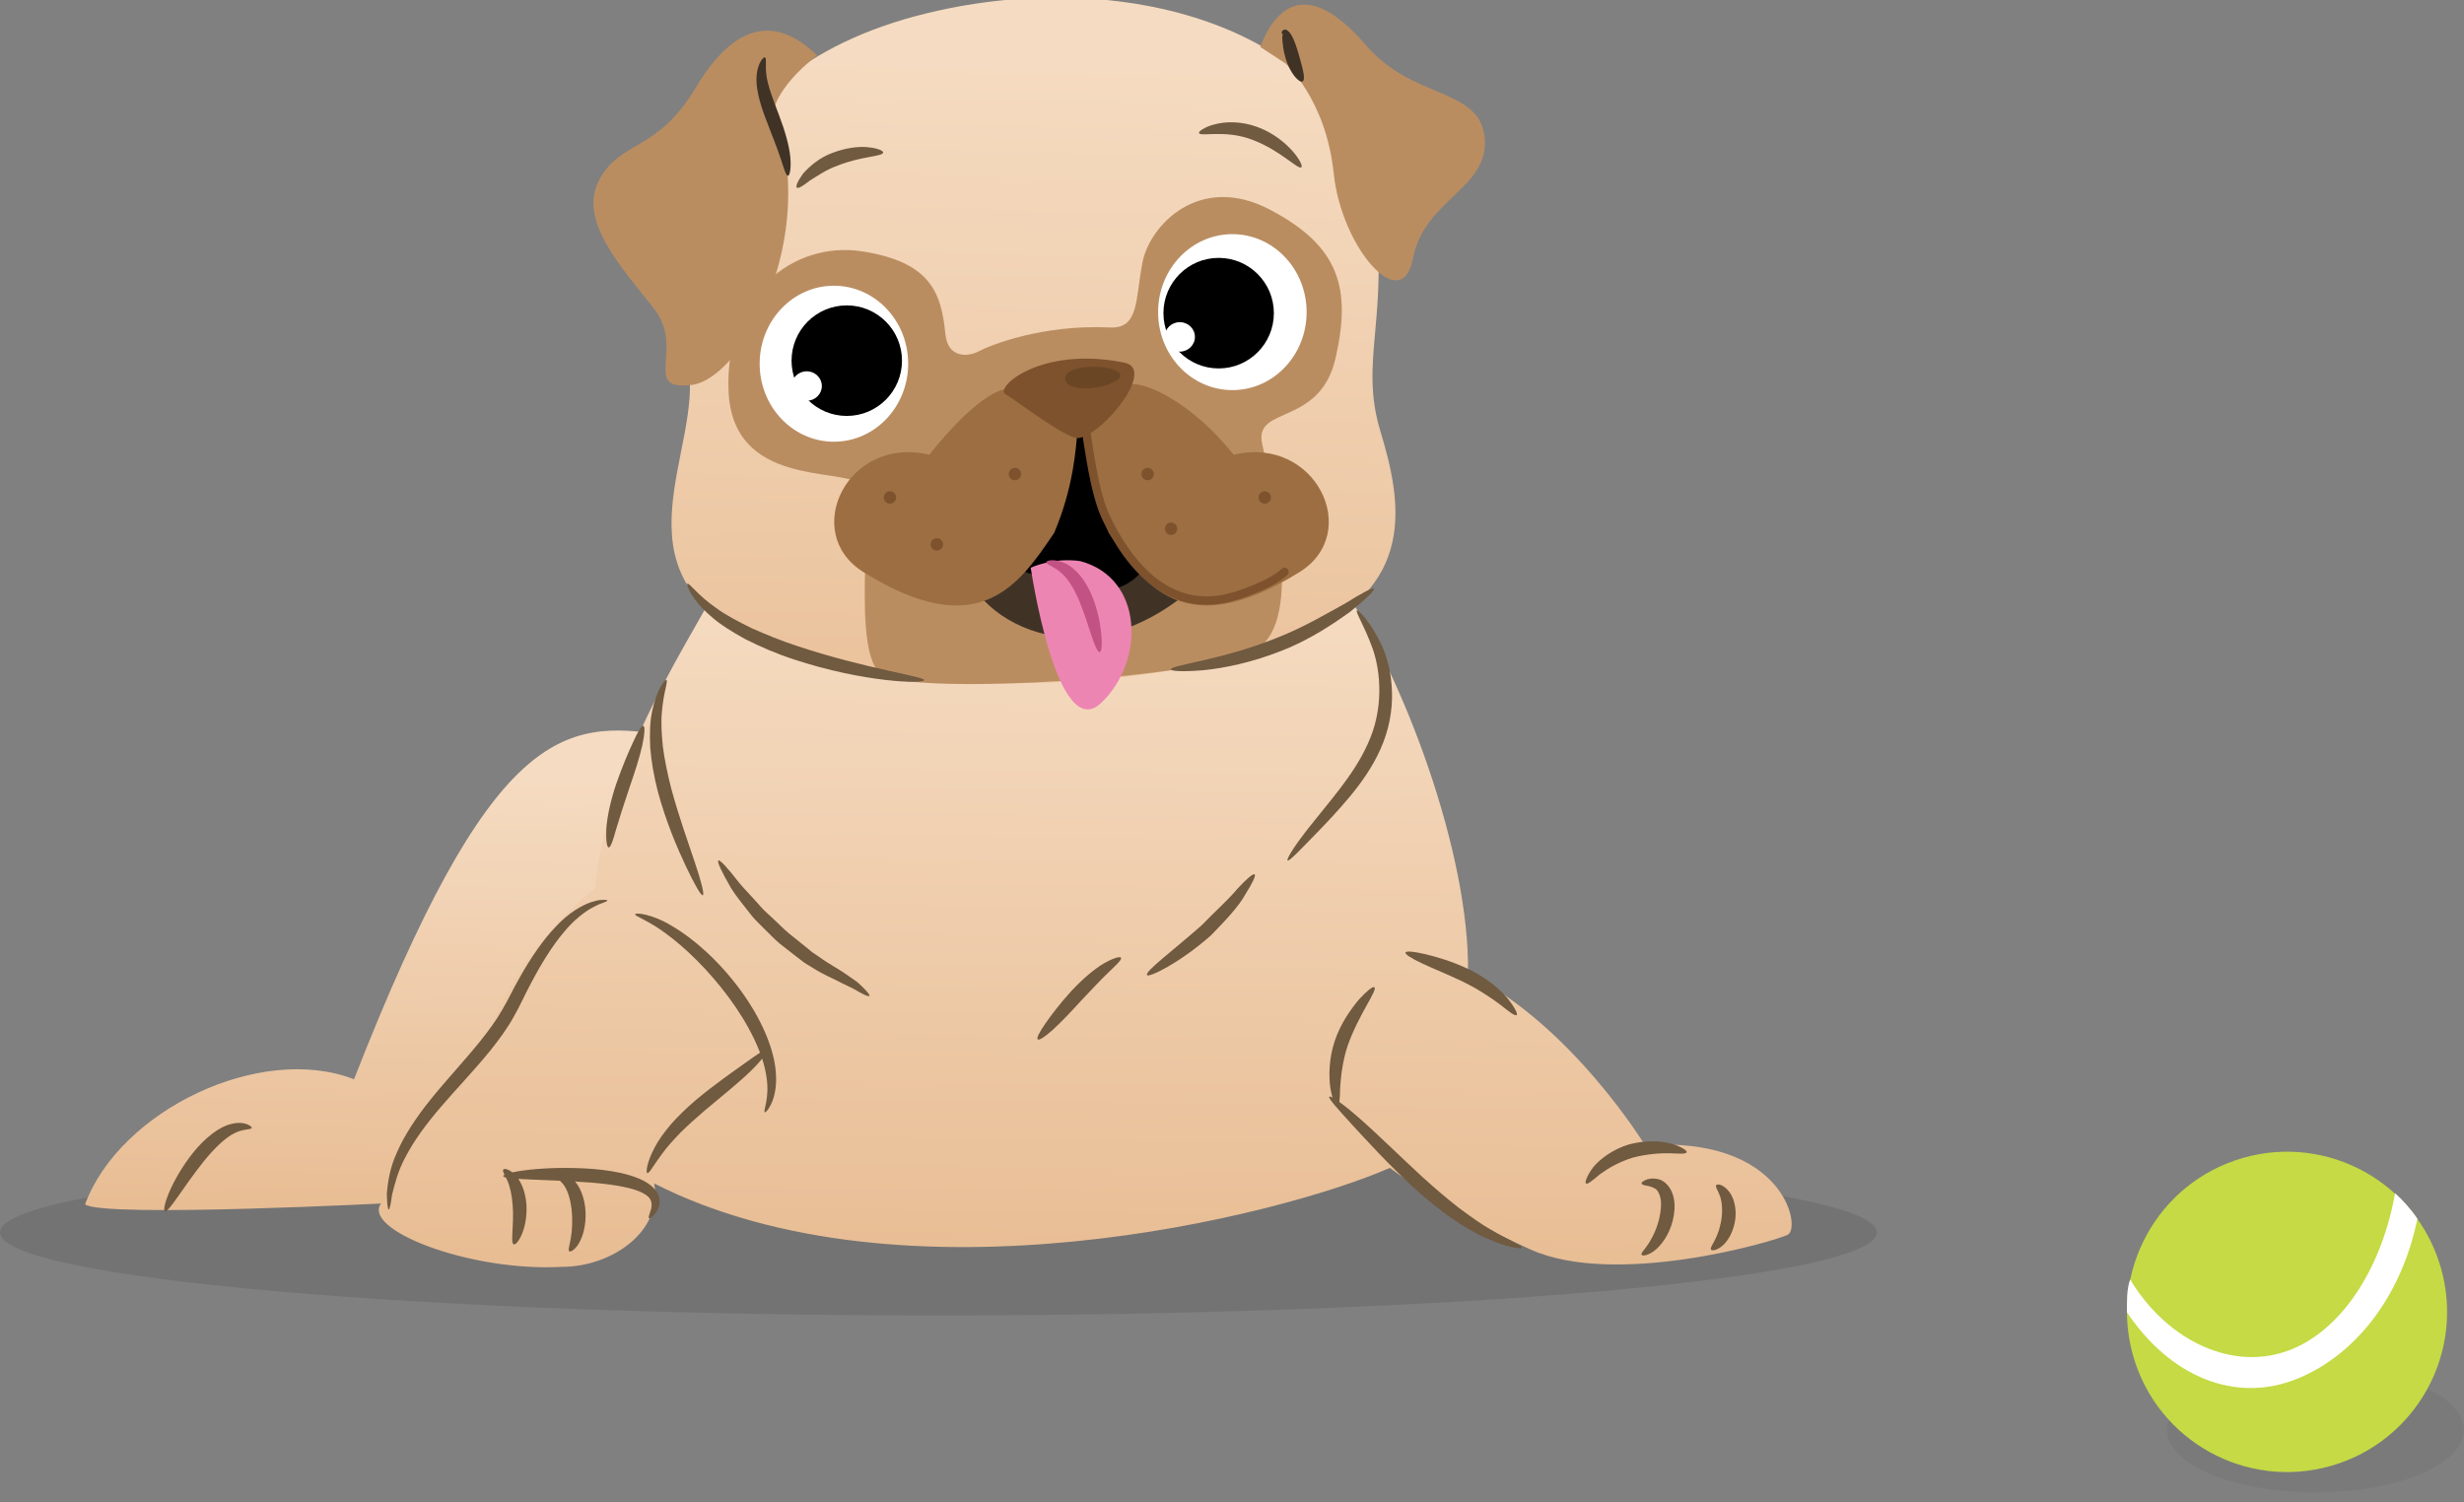 <svg width="392" height="239" viewBox="0 0 392 239" fill="none" xmlns="http://www.w3.org/2000/svg">
<rect x="0" y="0" width="392" height="239" fill="#808080" stroke="none"/>
<g clip-path="url(#clip0_3629_491)">
<path d="M62.234 179.12H94.2V178.597H62.234V179.12Z" fill="#E7E8E5"/>
<path d="M112.882 179.12H184.838V178.597H112.882V179.12Z" fill="#E7E8E5"/>
<path d="M260.365 49.941H260.362V46.921H260.365V49.941Z" fill="#A7A9A8"/>
<path d="M260.365 49.23H260.362V48.706H260.365V49.23Z" fill="#979999"/>
<path opacity="0.05" d="M391.98 227.483C391.98 232.977 381.412 237.43 368.377 237.43C355.341 237.43 344.774 232.977 344.774 227.483C344.774 221.99 355.341 217.538 368.377 217.538C381.412 217.538 391.98 221.99 391.98 227.483Z" fill="black"/>
<path d="M388.306 201.642C392.209 215.162 384.428 229.288 370.917 233.195C357.408 237.101 343.294 229.311 339.389 215.793C335.483 202.271 343.271 188.144 356.778 184.238C370.287 180.33 384.401 188.125 388.306 201.642Z" fill="#C5DA45"/>
<path d="M381.033 189.836C379.047 201.131 373.035 211.19 364.634 214.648C355.402 218.447 344.752 213.344 338.891 203.556C338.315 205.099 338.383 207.112 338.383 208.781C345.143 218.89 355.529 223.446 365.579 219.311C374.828 215.502 382.069 206.182 384.586 193.901C383.572 192.376 382.044 190.716 381.033 189.836Z" fill="white"/>
<path d="M0 196.075C0 203.369 66.84 209.283 149.292 209.283C231.744 209.283 298.584 203.369 298.584 196.075C298.584 188.782 231.744 182.868 149.292 182.868C66.84 182.868 0 188.782 0 196.075Z" fill="black" fill-opacity="0.1"/>
<path d="M106.013 117.007C89.45 114.247 78.133 115.904 56.322 171.711C41.415 165.91 19.057 176.684 13.535 191.603C16.294 193.815 63.776 191.327 63.776 191.327C63.776 191.327 114.573 160.385 106.013 117.007Z" fill="url(#paint0_linear_3629_491)"/>
<path d="M213.674 93.525C223.062 107.339 233.829 135.52 233.55 154.86C250.114 163.147 261.708 182.211 261.708 182.211C283.795 180.69 286.626 195.332 284.415 196.439C282.21 197.545 257.018 204.867 243.488 198.788C229.962 192.709 221.127 185.802 221.127 185.802C203.461 193.538 143.832 208.457 104.079 188.288C105.46 196.024 97.178 201.548 89.446 201.548C74.539 202.379 57.151 195.473 60.738 191.327C64.326 187.183 69.848 170.053 76.474 167.844C81.718 150.714 94.694 141.32 94.694 141.32C96.625 120.048 110.704 100.707 115.948 89.933C130.306 81.368 208.705 86.62 213.674 93.525Z" fill="url(#paint1_linear_3629_491)"/>
<path d="M147.63 2.064C180.198 -5.793 214.848 5.539 218.54 31.78C221.145 50.278 216.198 57.312 219.581 68.517C222.965 79.72 225.828 93.786 206.048 101.604C186.26 109.421 144.344 112.538 120.391 101.855C96.442 91.173 112.066 71.382 109.463 58.096C106.859 44.806 107.104 11.841 147.63 2.064Z" fill="url(#paint2_linear_3629_491)"/>
<path d="M176.564 52.102C181.292 52.331 180.602 47.542 181.773 41.681C182.945 35.821 190.818 27.479 202.011 33.344C213.209 39.206 214.966 45.981 212.489 56.922C210.018 67.865 199.604 64.477 200.775 70.47C201.947 76.461 207.801 98.609 199.863 103.299C191.923 107.988 146.106 110.591 140.509 107.466C134.913 104.339 139.598 79.59 136.734 76.985C133.872 74.378 116.559 77.505 115.907 62.263C115.256 47.023 126.062 38.294 137.125 39.986C148.189 41.681 149.761 46.728 150.402 53.145C150.793 57.053 154.045 56.79 155.737 55.881C157.428 54.968 165.76 51.582 176.564 52.102Z" fill="#BA8D61"/>
<path d="M191.933 91.615C172.057 110.885 153.422 97.209 153.422 89.127C151.209 80.268 169.373 67.36 171.197 68.012C173.019 68.662 188.807 81.584 191.933 91.615Z" fill="#403326"/>
<path d="M147.833 73.25C157.339 74.437 184.48 64.263 184.48 64.263C184.48 64.263 190.719 98.303 171.437 93.479C151.56 88.507 152.154 83.744 147.833 73.25Z" fill="black"/>
<path d="M184.244 49.66C184.244 56.513 189.533 62.065 196.059 62.065C202.58 62.065 207.87 56.513 207.87 49.66C207.87 42.807 202.58 37.252 196.059 37.252C189.533 37.252 184.244 42.807 184.244 49.66Z" fill="white"/>
<path d="M200.498 7.468C202.699 1.693 207.59 -4.119 217.348 7.239C224.797 15.912 235.431 13.902 236.201 21.925C236.972 29.951 226.558 31.728 224.791 41.097C223.029 50.467 213.4 39.375 212.181 27.591C210.96 15.806 204.487 10.082 204.487 10.082L200.498 7.468Z" fill="#BA8D61"/>
<path d="M130.01 8.831C123.355 2.401 116.882 3.621 110.687 13.955C104.492 24.287 98.756 22.22 95.317 28.648C91.875 35.079 98.986 42.654 104.032 49.084C109.078 55.513 101.968 62.172 109.998 61.251C118.028 60.335 130.648 37.834 123.075 17.398C124.453 12.806 130.01 8.831 130.01 8.831Z" fill="#BA8D61"/>
<path d="M120.855 57.865C120.855 64.72 126.143 70.275 132.669 70.275C139.191 70.275 144.481 64.72 144.481 57.865C144.481 51.013 139.191 45.459 132.669 45.459C126.143 45.459 120.855 51.013 120.855 57.865Z" fill="white"/>
<path d="M125.929 57.38C125.929 62.237 129.86 66.174 134.716 66.174C139.564 66.174 143.498 62.237 143.498 57.38C143.498 52.523 139.564 48.586 134.716 48.586C129.86 48.586 125.929 52.523 125.929 57.38Z" fill="black"/>
<path d="M185.092 49.82C185.092 54.677 189.027 58.616 193.877 58.616C198.727 58.616 202.661 54.677 202.661 49.82C202.661 44.965 198.727 41.028 193.877 41.028C189.027 41.028 185.092 44.965 185.092 49.82Z" fill="black"/>
<path d="M171.437 68.134C171.176 71.414 170.79 77.521 167.71 84.777C162.051 93.182 155.69 102.416 137.357 91.011C127.335 84.777 134.789 69.235 147.833 72.344C154.635 63.919 159.042 61.268 161.659 61.814C164.403 62.469 171.437 68.134 171.437 68.134Z" fill="#9C6E42"/>
<path d="M172.677 68.134C172.936 71.414 173.322 77.521 176.404 84.777C182.062 93.182 188.423 102.416 206.755 91.011C216.777 84.777 209.324 69.235 196.28 72.344C189.477 63.919 182.126 60.607 179.508 61.154C176.765 61.811 172.677 68.134 172.677 68.134Z" fill="#9C6E42"/>
<path d="M142.569 79.134C142.578 79.677 142.142 80.125 141.599 80.13C141.056 80.136 140.61 79.704 140.603 79.159C140.598 78.618 141.031 78.172 141.574 78.165C142.116 78.157 142.561 78.593 142.569 79.134Z" fill="#7D522D"/>
<path d="M150.025 86.597C150.032 87.138 149.597 87.585 149.056 87.59C148.511 87.597 148.066 87.164 148.058 86.62C148.052 86.078 148.485 85.632 149.029 85.624C149.572 85.618 150.018 86.052 150.025 86.597Z" fill="#7D522D"/>
<path d="M162.449 75.406C162.456 75.948 162.021 76.395 161.48 76.402C160.935 76.409 160.489 75.974 160.482 75.431C160.476 74.89 160.91 74.442 161.453 74.436C161.996 74.427 162.44 74.862 162.449 75.406Z" fill="#7D522D"/>
<path d="M185.327 84.133C185.333 84.676 185.779 85.111 186.321 85.102C186.866 85.096 187.298 84.65 187.291 84.109C187.285 83.564 186.839 83.131 186.295 83.138C185.754 83.143 185.318 83.59 185.327 84.133Z" fill="#7D522D"/>
<path d="M200.231 79.161C200.238 79.702 200.683 80.138 201.226 80.131C201.77 80.123 202.202 79.677 202.196 79.134C202.189 78.591 201.744 78.157 201.199 78.163C200.658 78.17 200.223 78.617 200.231 79.161Z" fill="#7D522D"/>
<path d="M181.597 75.431C181.603 75.973 182.05 76.409 182.592 76.4C183.136 76.394 183.568 75.948 183.562 75.406C183.555 74.86 183.11 74.427 182.565 74.436C182.024 74.441 181.589 74.888 181.597 75.431Z" fill="#7D522D"/>
<path d="M190.749 21.156C190.952 21.831 194.936 20.541 199.342 22.279C203.745 23.954 206.536 27.064 207.037 26.613C207.249 26.434 206.833 25.433 205.698 24.108C204.566 22.821 202.681 21.181 200.107 20.23C197.54 19.257 194.937 19.311 193.251 19.787C192.387 19.969 191.749 20.309 191.326 20.558C190.901 20.81 190.699 21.014 190.749 21.156Z" fill="#705A40"/>
<path d="M172.674 67.992C173.233 70.985 174.013 78.34 176.028 82.497C182.613 96.081 190.688 95.966 194.414 95.345C196.914 94.927 202.489 92.857 204.352 90.993" stroke="#7D522D" stroke-width="1.332" stroke-linecap="round"/>
<path d="M126.775 29.86C127.024 30.044 127.789 29.553 128.821 28.741C129.967 28.044 131.416 26.99 133.309 26.329C137.023 24.843 140.415 24.921 140.501 24.275C140.543 24.006 139.69 23.584 138.211 23.438C136.738 23.244 134.654 23.494 132.515 24.293C130.34 25.059 128.745 26.523 127.764 27.615C126.88 28.837 126.538 29.689 126.775 29.86Z" fill="#705A40"/>
<path d="M207.232 12.953C207.762 12.626 207.219 10.796 206.594 8.566C206.257 7.444 205.937 6.423 205.472 5.612C205.345 5.407 205.233 5.228 205.041 5.039C204.918 4.888 204.53 4.646 204.375 4.712C204.024 4.769 203.906 5.04 203.897 5.176C203.893 5.322 203.992 5.354 204.085 5.504C204.144 5.607 203.984 5.572 204.01 5.694C203.996 5.766 204.004 5.936 204.007 6.105C204.032 6.819 204.139 7.971 204.502 9.188C205.203 11.674 206.741 13.273 207.232 12.953Z" fill="#403326"/>
<path d="M178.908 57.703C183.934 58.74 175.526 69.062 171.616 69.689C169.794 69.98 161.79 63.761 159.965 62.717C158.145 61.675 165.627 54.968 178.908 57.703Z" fill="#7D522D"/>
<path d="M125.367 27.961C125.643 27.952 125.898 26.812 125.728 24.97C125.559 23.137 124.845 20.69 123.884 18.184C122.922 15.672 122.107 13.506 121.923 11.908C121.714 10.321 122.007 9.277 121.698 9.133C121.482 8.995 120.58 9.942 120.379 11.923C120.171 13.89 120.879 16.443 121.84 18.95C122.804 21.474 123.684 23.656 124.217 25.292C124.749 26.916 125.044 27.977 125.367 27.961Z" fill="#403326"/>
<path d="M177.996 59.267C179.846 61.038 170.513 63.175 169.538 60.569C168.56 57.966 176.499 57.836 177.996 59.267Z" fill="#6B4625"/>
<path d="M185.284 53.6C185.284 54.894 186.359 55.945 187.694 55.945C189.023 55.945 190.101 54.894 190.101 53.6C190.101 52.305 189.023 51.254 187.694 51.254C186.359 51.254 185.284 52.305 185.284 53.6Z" fill="white"/>
<path d="M125.932 61.418C125.932 62.712 127.008 63.761 128.338 63.761C129.668 63.761 130.748 62.712 130.748 61.418C130.748 60.122 129.668 59.072 128.338 59.072C127.008 59.072 125.932 60.122 125.932 61.418Z" fill="white"/>
<path d="M109.352 92.87C109.13 92.939 109.988 95.381 112.993 97.953C114.445 99.278 116.418 100.509 118.662 101.737C120.945 102.873 123.514 104.007 126.297 104.909C137.436 108.587 147.019 108.831 147.034 108.206C147.091 107.628 137.82 106.416 126.989 102.834C124.281 101.959 121.791 100.92 119.552 99.93C117.367 98.855 115.416 97.823 113.945 96.74C110.922 94.658 109.675 92.684 109.352 92.87Z" fill="#705A40"/>
<path d="M171.846 89.266C181.991 91.96 182.199 105.221 175.16 111.853C168.119 118.483 163.979 90.326 163.979 90.326C163.979 90.326 167.499 88.644 171.846 89.266Z" fill="#ED85B3"/>
<path d="M174.955 103.738C175.247 103.684 175.355 102.658 175.219 101.019C175.079 99.385 174.691 97.116 173.698 94.716C173.179 93.524 172.555 92.418 171.801 91.514C171.018 90.636 170.183 89.91 169.317 89.565C167.601 88.822 166.45 89.202 166.466 89.439C166.438 89.788 167.428 90.022 168.532 90.897C169.663 91.739 170.787 93.418 171.687 95.566C172.578 97.719 173.192 99.817 173.708 101.333C174.223 102.853 174.655 103.794 174.955 103.738Z" fill="#C25283"/>
<path d="M204.842 136.899C205.093 137.084 206.841 135.23 209.723 132.267C211.158 130.773 212.867 128.986 214.651 126.852C216.421 124.717 218.278 122.199 219.624 119.171C220.987 116.152 221.559 112.932 221.449 110.066C221.381 107.21 220.716 104.673 219.835 102.688C217.984 98.794 216.059 96.984 215.883 97.115C215.566 97.314 217.041 99.49 218.397 103.253C219.669 106.931 220.157 112.795 217.63 118.281C216.406 121.04 214.713 123.457 213.078 125.598C211.432 127.735 209.848 129.62 208.562 131.248C205.959 134.494 204.604 136.727 204.842 136.899Z" fill="#705A40"/>
<path d="M182.481 155.134C182.745 155.579 187.62 153.255 192.63 148.835C194.956 146.451 197.036 144.259 198.098 142.331C199.264 140.486 199.845 139.28 199.594 139.111C199.347 138.941 198.317 139.833 196.881 141.376C195.548 143.014 193.374 144.936 191.155 147.224C186.372 151.444 182.115 154.554 182.481 155.134Z" fill="#705A40"/>
<path d="M165.091 165.356C165.307 165.563 166.222 164.978 167.492 163.834C168.758 162.69 170.359 160.998 172.07 159.124C173.802 157.28 175.36 155.642 176.547 154.51C177.727 153.385 178.497 152.659 178.342 152.373C178.217 152.127 177.135 152.397 175.614 153.278C174.096 154.165 172.255 155.731 170.468 157.64C168.708 159.567 167.289 161.424 166.331 162.814C165.373 164.202 164.869 165.147 165.091 165.356Z" fill="#705A40"/>
<path d="M114.288 136.899C114.028 137.053 114.813 138.72 116.327 141.337C117.126 142.611 118.278 143.99 119.499 145.568C120.104 146.369 120.906 147.047 121.654 147.833C122.436 148.585 123.201 149.418 124.082 150.153C124.988 150.861 125.873 151.551 126.728 152.218C127.158 152.547 127.581 152.872 127.995 153.186C128.447 153.463 128.889 153.734 129.323 153.996C131.041 155.099 132.682 155.736 133.967 156.43C134.625 156.748 135.221 157.034 135.743 157.288C136.227 157.58 136.656 157.825 137.019 158.013C137.742 158.394 138.203 158.561 138.306 158.449C138.407 158.338 138.135 157.955 137.539 157.343C137.241 157.036 136.861 156.672 136.406 156.261C135.925 155.905 135.367 155.517 134.743 155.094C133.524 154.211 131.927 153.412 130.411 152.306C130.024 152.043 129.624 151.771 129.217 151.495C128.826 151.175 128.43 150.851 128.028 150.519C127.215 149.866 126.371 149.19 125.507 148.497C124.659 147.79 123.92 147.001 123.15 146.301C122.411 145.568 121.604 144.946 120.988 144.213C119.738 142.767 118.5 141.542 117.571 140.421C115.797 138.119 114.548 136.749 114.288 136.899Z" fill="#705A40"/>
<path d="M111.807 142.426C112.09 142.319 111.597 140.351 110.57 137.285C109.553 134.221 108.031 130.051 106.768 125.375C106.169 123.031 105.713 120.786 105.448 118.73C105.251 116.68 105.135 114.813 105.306 113.271C105.543 110.17 106.34 108.329 106.01 108.168C105.818 108.036 104.455 109.724 103.776 113.054C103.391 114.704 103.345 116.715 103.446 118.917C103.613 121.118 104.032 123.495 104.657 125.93C105.969 130.785 107.751 134.933 109.137 137.861C110.533 140.79 111.527 142.532 111.807 142.426Z" fill="#705A40"/>
<path d="M223.611 151.543C223.511 151.83 224.515 152.461 226.211 153.257C227.89 154.067 230.276 154.993 232.75 156.187C235.216 157.394 237.239 158.766 238.692 159.849C240.089 160.98 241.035 161.688 241.282 161.49C241.505 161.315 240.974 160.239 239.755 158.725C238.484 157.265 236.361 155.517 233.707 154.224C231.053 152.946 228.54 152.24 226.716 151.796C224.888 151.371 223.71 151.261 223.611 151.543Z" fill="#705A40"/>
<path d="M212.778 176.132C213.09 176.074 213.164 174.889 213.2 173.083C213.328 171.268 213.572 168.833 214.429 166.273C216.269 161.186 219.21 157.503 218.644 157.069C218.415 156.882 217.481 157.618 216.18 159.033C214.966 160.504 213.339 162.69 212.362 165.568C211.393 168.447 211.379 171.249 211.658 173.167C212.026 175.084 212.499 176.187 212.778 176.132Z" fill="#705A40"/>
<path d="M252.325 188.288C252.602 188.465 253.379 187.775 254.542 186.812C255.783 185.906 257.562 184.847 259.77 184.172C262.002 183.588 264.103 183.449 265.661 183.48C267.196 183.548 268.226 183.626 268.335 183.315C268.434 183.063 267.546 182.444 265.885 181.952C264.222 181.501 261.757 181.38 259.166 182.072C256.584 182.848 254.57 184.364 253.463 185.709C252.416 187.119 252.089 188.156 252.325 188.288Z" fill="#705A40"/>
<path d="M261.159 199.617C261.23 199.874 262.338 199.79 263.546 198.697C264.722 197.624 265.934 195.715 266.296 193.303C266.484 192.11 266.472 190.883 266.025 189.767C265.616 188.669 264.659 187.717 263.702 187.58C262.797 187.4 262.116 187.563 261.721 187.776C261.309 187.968 261.122 188.143 261.159 188.288C261.195 188.433 261.449 188.544 261.828 188.62C262.211 188.664 262.731 188.791 263.184 189.036C263.66 189.254 263.927 189.744 264.12 190.411C264.313 191.09 264.296 192.017 264.138 192.97C263.856 194.908 263.054 196.595 262.381 197.682C261.705 198.781 261.038 199.305 261.159 199.617Z" fill="#705A40"/>
<path d="M272.2 198.788C272.304 199.042 273.161 198.978 274.093 198.128C275.024 197.302 275.85 195.76 276.076 193.929C276.296 192.103 275.789 190.317 274.895 189.356C274.011 188.375 273.132 188.324 273.028 188.565C272.868 188.851 273.303 189.359 273.595 190.19C273.914 191.009 274.067 192.253 273.907 193.675C273.729 195.093 273.308 196.34 272.881 197.167C272.478 198.009 272.056 198.497 272.2 198.788Z" fill="#705A40"/>
<path d="M211.47 174.475C211.267 174.711 212.743 176.343 215.134 178.965C217.537 181.57 220.85 185.211 224.886 188.927C226.917 190.773 228.966 192.424 230.919 193.809C232.912 195.146 234.766 196.275 236.447 196.993C239.778 198.501 242.056 198.757 242.114 198.511C242.211 198.175 240.152 197.403 237.163 195.625C235.647 194.77 233.958 193.553 232.107 192.183C230.287 190.759 228.344 189.118 226.356 187.311C222.404 183.674 218.915 180.205 216.211 177.859C213.52 175.496 211.66 174.252 211.47 174.475Z" fill="#705A40"/>
<path d="M96.831 134.827C97.144 134.85 97.514 133.757 97.987 132.039C98.502 130.318 99.23 127.982 100.117 125.379C101.022 122.777 101.789 120.357 102.188 118.55C102.577 116.736 102.638 115.57 102.354 115.49C102.059 115.405 101.476 116.404 100.727 118.057C99.96 119.708 98.976 122.016 98.05 124.672C97.141 127.342 96.606 129.892 96.467 131.765C96.367 133.647 96.545 134.807 96.831 134.827Z" fill="#705A40"/>
<path d="M61.842 192.432C61.992 192.429 62.178 191.56 62.378 190.045C62.779 188.556 63.228 186.381 64.558 183.981C65.814 181.56 67.733 178.907 70.123 176.127C72.504 173.334 75.353 170.407 78.095 167.024C79.45 165.317 80.729 163.59 81.744 161.743C82.806 159.893 83.528 158.167 84.418 156.54C86.111 153.291 87.861 150.503 89.614 148.414C91.335 146.291 93.11 144.985 94.444 144.29C94.785 144.122 95.087 143.977 95.35 143.848C95.625 143.749 95.858 143.665 96.049 143.595C96.43 143.447 96.633 143.331 96.625 143.255C96.617 143.181 96.395 143.151 95.966 143.163C95.752 143.173 95.482 143.181 95.169 143.224C94.865 143.305 94.513 143.399 94.116 143.505C92.559 144.005 90.442 145.26 88.464 147.381C86.448 149.466 84.487 152.297 82.65 155.578C81.708 157.183 80.87 159.042 79.886 160.683C78.932 162.367 77.7 164.008 76.394 165.654C73.739 168.931 70.932 171.909 68.576 174.839C66.213 177.757 64.316 180.654 63.163 183.317C61.936 185.96 61.681 188.361 61.535 189.946C61.587 191.568 61.692 192.435 61.842 192.432Z" fill="#705A40"/>
<path d="M101.039 145.468C100.982 145.778 103.149 146.407 106.046 148.603C108.955 150.737 112.642 154.234 115.938 158.683C119.224 163.121 121.427 167.711 121.917 171.204C122.514 174.721 121.341 176.804 121.675 176.961C121.777 177.024 122.248 176.608 122.702 175.607C123.173 174.62 123.565 173.015 123.454 171.054C123.312 167.09 121.137 162.033 117.694 157.382C114.235 152.717 110.198 149.232 106.894 147.31C103.588 145.317 101.052 145.174 101.039 145.468Z" fill="#705A40"/>
<path d="M102.975 186.63C103.296 186.741 103.977 185.353 105.433 183.429C106.135 182.452 107.118 181.39 108.217 180.233C109.359 179.104 110.671 177.909 112.103 176.693C114.985 174.281 117.705 172.109 119.511 170.319C121.331 168.543 122.232 167.214 122.023 167.016C121.796 166.796 120.544 167.702 118.52 169.134C116.506 170.582 113.667 172.535 110.69 175.024C109.213 176.281 107.871 177.587 106.742 178.864C105.645 180.177 104.722 181.427 104.133 182.597C102.9 184.913 102.727 186.558 102.975 186.63Z" fill="#705A40"/>
<path d="M80.063 187.116C80.104 187.732 86.513 187.573 94.248 188.162C96.173 188.334 98 188.544 99.578 188.909C101.157 189.25 102.517 189.775 103.194 190.462C103.812 191.111 103.731 192.024 103.481 192.674C103.269 193.313 103.121 193.718 103.252 193.815C103.36 193.898 103.736 193.683 104.234 193.067C104.345 192.894 104.468 192.708 104.602 192.503C104.693 192.262 104.804 191.996 104.882 191.694C104.998 191.062 104.894 190.226 104.417 189.516C103.421 188.167 101.793 187.471 100.089 186.959C98.358 186.444 96.441 186.166 94.437 185.983C86.41 185.379 80.004 186.533 80.063 187.116Z" fill="#705A40"/>
<path d="M90.551 199.062C90.735 199.277 91.626 198.788 92.273 197.474C92.938 196.191 93.335 194.231 93.097 192.075C92.855 189.945 91.891 187.921 90.47 187.083C89.054 186.241 88.032 186.672 88.066 186.904C88.045 187.246 88.837 187.482 89.494 188.281C90.185 189.039 90.715 190.543 90.928 192.331C91.127 194.124 91.023 195.805 90.814 196.97C90.635 198.146 90.322 198.832 90.551 199.062Z" fill="#705A40"/>
<path d="M81.719 197.959C82.242 198.256 84.016 195.476 83.744 191.61C83.618 189.706 82.934 187.951 81.998 186.977C81.074 185.982 80.19 185.841 80.062 186.077C79.888 186.353 80.334 186.913 80.72 187.842C81.132 188.763 81.452 190.142 81.564 191.761C81.809 195.03 81.165 197.713 81.719 197.959Z" fill="#705A40"/>
<path d="M26.231 192.709C26.799 192.983 29.038 189 32.438 184.735C34.14 182.639 35.893 180.94 37.357 180.261C38.803 179.538 39.916 179.784 40.035 179.447C40.085 179.307 39.851 179.107 39.308 178.864C38.775 178.643 37.87 178.551 36.852 178.802C34.768 179.284 32.572 181.108 30.743 183.358C27.096 187.948 25.706 192.49 26.231 192.709Z" fill="#705A40"/>
<path d="M186.277 106.512C186.3 106.786 188.301 106.905 191.524 106.618C194.741 106.306 199.179 105.399 203.806 103.565C208.459 101.762 212.196 99.198 214.809 97.319C217.331 95.29 218.756 93.897 218.575 93.663C218.389 93.418 216.635 94.374 213.949 96.037C211.171 97.549 207.45 99.812 202.991 101.538C194.118 105.099 186.198 105.787 186.277 106.512Z" fill="#705A40"/>
</g>
<defs>
<linearGradient id="paint0_linear_3629_491" x1="60.26" y1="192.519" x2="61.696" y2="123.446" gradientUnits="userSpaceOnUse">
<stop stop-color="#E8BD94"/>
<stop offset="1" stop-color="#F5DBC1"/>
</linearGradient>
<linearGradient id="paint1_linear_3629_491" x1="172.649" y1="201.618" x2="174.032" y2="96.446" gradientUnits="userSpaceOnUse">
<stop stop-color="#E8BD94"/>
<stop offset="1" stop-color="#F5DBC1"/>
</linearGradient>
<linearGradient id="paint2_linear_3629_491" x1="163.978" y1="132.641" x2="167.196" y2="9.968" gradientUnits="userSpaceOnUse">
<stop stop-color="#E8BD94"/>
<stop offset="1" stop-color="#F5DBC1"/>
</linearGradient>
<clipPath id="clip0_3629_491">
<rect width="392" height="239" fill="white"/>
</clipPath>
</defs>
</svg>
